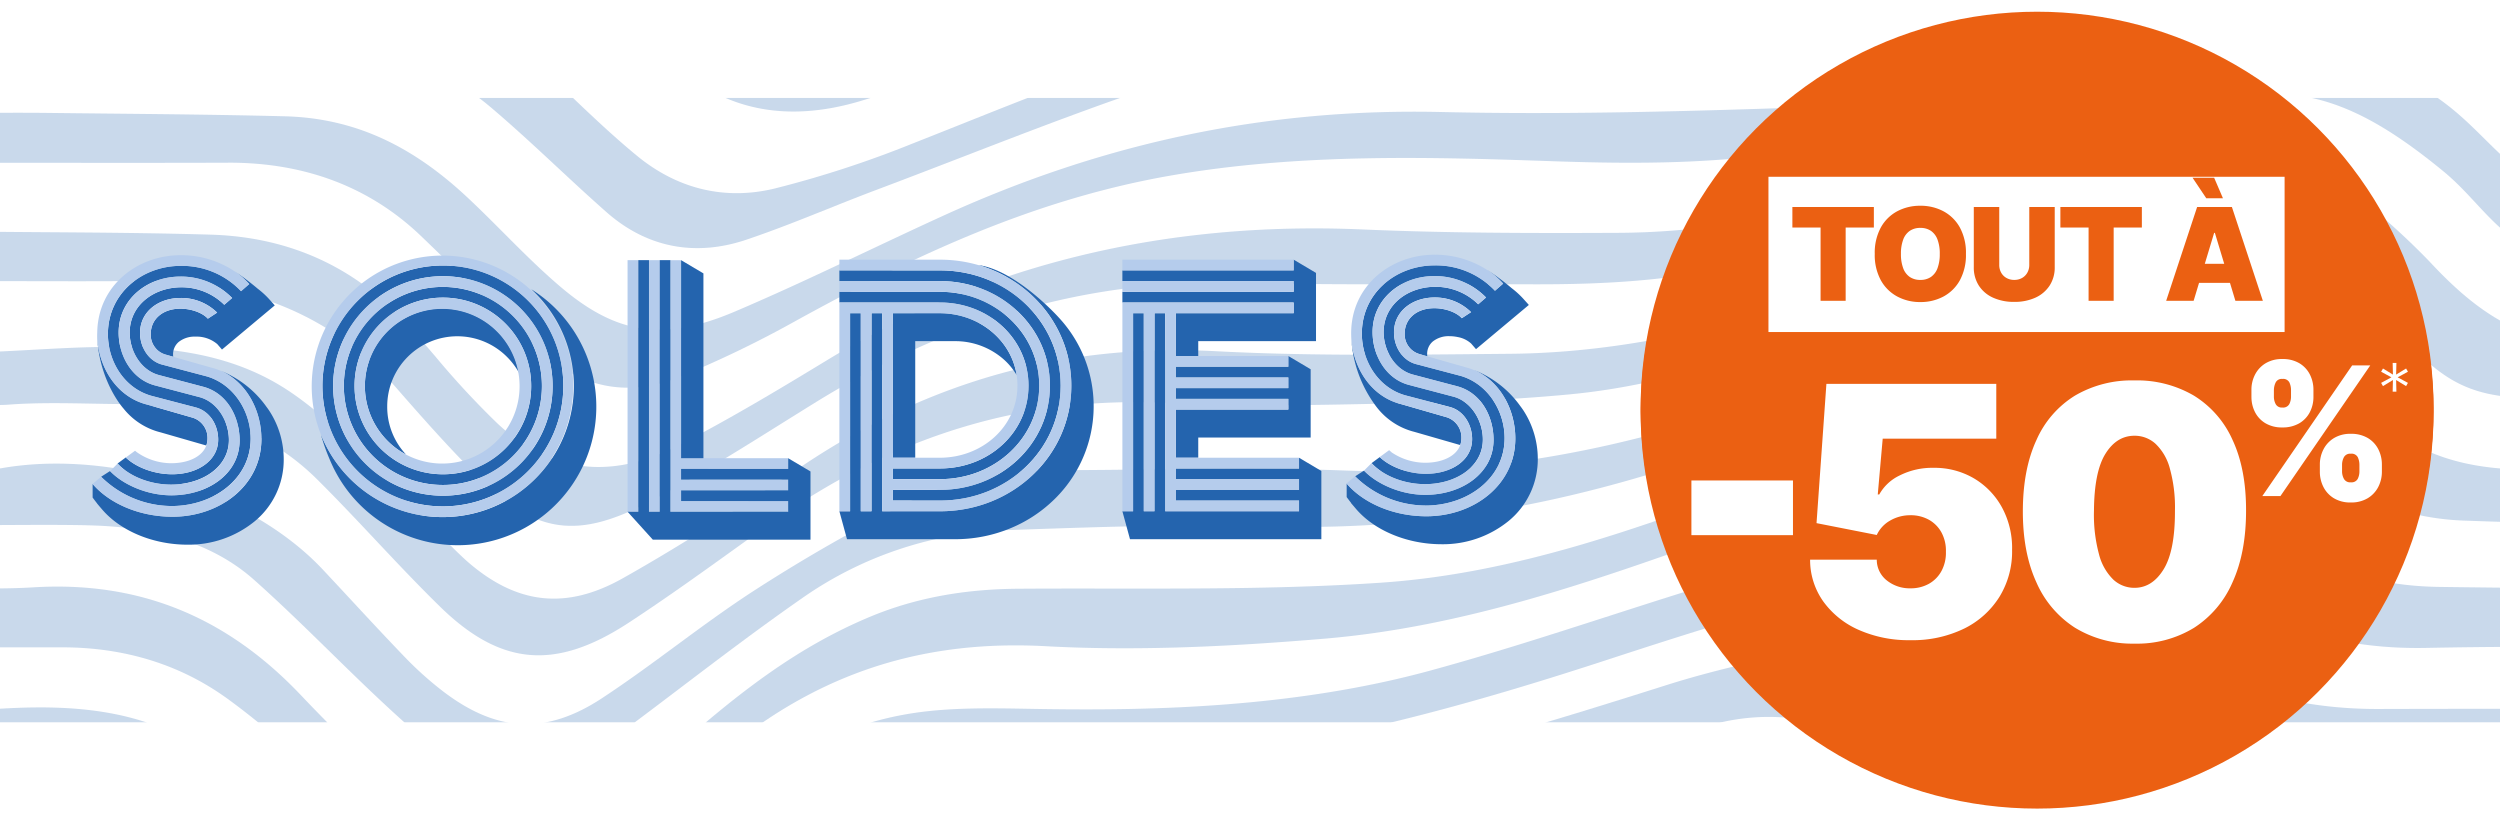 <svg xmlns="http://www.w3.org/2000/svg" xmlns:xlink="http://www.w3.org/1999/xlink" width="640" height="210" viewBox="0 0 640 210"><rect x="0" y="0" width="640" height="210" fill="#333333" stroke="none"/><defs><clipPath id="a"><rect width="640" height="210" fill="#fff" stroke="#707070" stroke-width="1"/></clipPath><clipPath id="b"><rect width="708.615" height="160" transform="translate(0 0)" fill="none"/></clipPath><clipPath id="c"><rect width="657.977" height="940.296" fill="none"/></clipPath><clipPath id="d"><rect width="714.853" height="793.551" fill="none"/></clipPath><clipPath id="e"><rect width="389.949" height="91.807" fill="none"/></clipPath><clipPath id="g"><rect width="640" height="210"/></clipPath></defs><g id="f" clip-path="url(#g)"><rect width="640" height="210" fill="#fff"/><g clip-path="url(#a)"><g transform="translate(0 -1502)"><g transform="translate(0 1527)" clip-path="url(#b)"><g transform="translate(0 -388.984)" opacity="0.495"><g transform="translate(-8 -187)" clip-path="url(#c)"><g transform="translate(0.799 143.763)" opacity="0.5"><g clip-path="url(#d)"><path d="M15.362,5589.8l11.444-.083c9.55-.074,19.216-.15,28.93-.15,17.433,0,35.02.241,52.381,1.164,36.6,1.94,79.889,3.283,123.481-1.5,30.092-3.3,65.1-6.59,99.735-3.745,24.618,2.022,48.684,3.845,72.475,3.944,79.13.324,159.582.273,237.391.227,25.884-.017,44.92-.033,70.8-.035,1.891,0,3.833-.127,5.711-.25.639-.041,1.277-.083,1.917-.121V5570.22h-8.061c-24.55,0-42.251.022-66.8.044-67.591.059-137.484.118-206.224-.257a389.225,389.225,0,0,1-60.43-5.064c-34.927-5.708-72.558-9.663-111.056-.05-50.826,12.688-105.533,15.506-167.247,8.617-20.582-2.3-41.852-2.539-62.42-2.774-9.059-.1-18.426-.21-27.616-.491a9.482,9.482,0,0,0-2.375.389c-.344.083-.707.171-1.1.257.013,1.052.054,2.092.095,3.12a40.075,40.075,0,0,1-.215,8.042c-.463,2.869-.2,4.731.828,5.859,1.233,1.356,3.77,1.962,8.352,1.891" transform="translate(-5.811 -4798.953)" fill="#2464ae"/><path d="M31.24,5326.86l7.021.362c20.407,1.052,41.508,2.139,62.217,3.705,8.784.664,17.677,1.653,26.277,2.608,9.581,1.064,19.488,2.166,29.263,2.82,35.013,2.341,71.431-2.505,118.1-15.716,37.454-10.606,73-11.453,108.682-2.593a300.6,300.6,0,0,0,68.287,8.41c66.5.678,134.13.557,199.536.443,23.849-.043,40.85-.085,64.7-.091,1.909,0,3.866-.1,5.755-.187.637-.03,1.274-.061,1.911-.089v-17.914c-.385-.041-.745-.083-1.085-.122a23.7,23.7,0,0,0-2.655-.213h-.012q-28.829.027-57.657-.091c-45.051-.124-84.8-.251-130.6.534-48.912.84-96.618-.01-142.311-19.363-20.519-8.692-43.354-9.142-67.866-1.334-17.413,5.545-35.049,11.685-52.418,18.247-49.843,18.835-100.382,23-150.213,12.382-28.961-6.172-63.507-12.254-100.12-10.523-1.9.089-3.807.211-5.752.335l-2.007.126V5326.8c2.26-.006,4.439-.033,6.562-.061,2.246-.029,4.439-.057,6.6-.057,2.633,0,5.215.042,7.79.176" transform="translate(-9.399 -4567.339)" fill="#2464ae"/><path d="M118.027,5098.355c50.419,11.029,99.5,7.045,145.872-11.841,6.006-2.446,12.078-5,17.949-7.47,9.385-3.948,19.089-8.031,28.784-11.779,15.109-5.845,31.625-11.237,50.066-11.237.287,0,.572,0,.862,0,14.412.132,29.1,3.5,46.213,10.61,31.928,13.255,62.2,19.525,92.573,19.155,51.473-.62,103.815-.83,154.433-1.033,22.343-.09,37.837-.18,60.177-.3,2.113-.013,4.252-.128,6.321-.242.7-.038,1.393-.076,2.082-.109v-17.449h-7.766c-19.862-.011-32.87-.033-52.728-.067-47.3-.079-96.214-.163-144.311.247-35.249.283-64.963-7.548-91.017-23.986-16.375-10.33-33.938-14.071-52.193-11.129l-.6.1c-16.4,2.645-33.368,5.381-48.347,11.2-21.192,8.235-41.8,18.4-61.74,28.231q-4.491,2.216-8.983,4.423c-33.779,16.579-68.352,22.127-102.754,16.487-21.435-3.513-42.73-9.21-63.323-14.719q-6.749-1.806-13.5-3.588c-22.947-6.026-44.315-8.251-65.312-6.789v18.383a179.378,179.378,0,0,1,18.117-.9c27.267,0,53.213,5.794,78.463,11.432q5.329,1.19,10.659,2.364" transform="translate(-9.811 -4356.534)" fill="#2464ae"/><path d="M541.208,4851.214c-31.061-.013-57.336-8.778-78.092-26.051-17.155-14.276-38.009-18.766-61.993-13.337-14.329,3.243-28.769,6.967-42.735,10.568-14.344,3.7-29.175,7.524-43.909,10.834-32.229,7.238-53.923,17.813-70.341,34.288-9.2,9.231-22.142,15.736-38.464,19.334-27.961,6.167-56.456,3.772-87.122-7.318-10.631-3.845-21.287-8.045-31.59-12.106-8-3.152-16.265-6.41-24.462-9.48-15.147-5.671-32.358-7.79-52.605-6.475v16.065c4.038.292,8.069.455,11.977.612,9.224.37,17.936.719,26.277,2.677,22,5.165,43.936,11.694,65.154,18.01l7.67,2.28c53.413,15.849,99.416,10.453,140.638-16.5,6.158-4.028,12.452-7.734,18.9-11.492,28.1-16.38,60.41-23.623,93.817-30.181,27.66-5.426,51.4-.817,72.576,14.1,1.078.76,2.292,1.443,3.465,2.1,1.011.57,2.058,1.159,3.041,1.808,16.5,10.88,36.349,16.71,59.008,17.329,15.38.422,31.045.349,46.192.274q8.834-.041,17.664-.057c34.016,0,61.182-.023,95.2-.042l51.252-.025V4851.1h-2.854l-58.675.051c-42.276.044-77.706.09-119.982.069" transform="translate(-9.07 -4171.334)" fill="#2464ae"/><path d="M712.877,4651.737c-25.788-.071-45.174-.075-70.514-.069q-32.507,0-65-.041c-21.135-.042-45.519-1.958-66.113-15.854-6.5-4.39-12.7-9.228-18.682-13.907-16.61-12.984-34.925-17.187-54.445-12.49-9.734,2.342-19.562,4.952-29.067,7.476-11.724,3.113-23.849,6.333-35.914,9.081q-9.611,2.191-19.218,4.448c-25.8,6.019-52.485,12.242-79.193,16.1-25.466,3.679-44.755,10.414-56.127,31.331-7.4,13.608-21.295,21.884-40.186,23.933-14.854,1.615-28.66-.11-41.033-5.119-18.653-7.552-36.65-16.273-53.32-24.574q-2.588-1.289-5.171-2.6c-16.129-8.13-32.806-16.537-52.3-17.351-2.859-.12-5.312-.266-7.415-.39-5.969-.356-9.256-.551-10.472.579-1.148,1.068-1.028,3.822-.808,8.822.078,1.793.169,3.878.22,6.3.209.069.4.14.585.206a3.765,3.765,0,0,0,1.205.318c1.952-.1,3.893-.148,5.811-.148,28.036,0,52.312,10.305,73.057,20.112,20.145,9.524,43.844,19.931,70.2,22.881,33.624,3.764,58.431-4.14,75.858-24.161l.772-.889c3.105-3.579,6.316-7.28,10.388-10,1.241-.83,2.488-1.691,3.74-2.556,6.093-4.208,12.392-8.56,19.524-10.391,25.716-6.6,52.009-12.885,77.436-18.963,18.661-4.461,37.958-9.073,56.877-13.776,28.9-7.179,53.545-2.392,75.34,14.642,19.291,15.076,38.5,22.53,58.711,22.788,46.259.586,86.456.6,131.952.617q23.331.009,46.661.038h.015a15.127,15.127,0,0,0,4.214-.66c.565-4.793,1.113-9.638.37-14.223-.476-.487-4.946-1.5-7.96-1.506" transform="translate(-7.298 -4002.111)" fill="#2464ae"/><path d="M720.5,4452.224c-.134-.152-.311-.356-.547-.64h-8.987c-10.621-.009-21.385-.086-31.809-.176-23.668-.2-41.287-.412-65.283.506-40.265,1.537-69.917-8.94-93.325-32.968-11.423-11.727-27.293-16.133-44.661-12.41-12.078,2.587-23.852,5.207-35.122,8.781-61.3,19.442-121.75,36.867-186.826,36.688H253.7c-24.323,0-42.712,10.688-53.192,30.923A87.884,87.884,0,0,1,194,4493.193c-9.058,12.746-21.416,18.489-35.748,16.611-14.557-1.91-25.645-5-33.9-9.452-14.2-7.655-27.743-16.6-40.844-25.252-4.591-3.031-9.18-6.061-13.8-9.043-18.609-12.005-39-16.556-62.358-13.9.007.959.026,1.9.044,2.832a73.471,73.471,0,0,1-.109,7.552c-.155,1.874.122,3.106.872,3.878.862.89,2.481,1.308,5.1,1.317a172.939,172.939,0,0,1,22.4,1.392c18.1,2.414,32.949,11.119,47.306,19.538l.687.4c3.346,1.961,6.66,3.968,9.973,5.977,14.831,8.984,30.167,18.274,48.192,23.009,15.61,4.1,33.845,6.951,50.742-2.994,10.11-5.949,15.442-15.216,20.6-24.178,6.176-10.735,15.836-23.143,35.877-23.827,49.359-1.686,96.2-13.361,131.492-23.344,20.508-5.8,47.56-13.205,74.948-19.015,16.09-3.415,32.211.442,46.635,11.146q3.018,2.238,6.06,4.453c3.778,2.764,7.684,5.621,11.442,8.518,16.014,12.332,34.909,18.585,56.165,18.585.575-.04,1.271,0,1.9,0,28.543,0,50.237.056,78.78.111q24.231.048,48.463.085c9.048.014,14.039.02,15.789-1.887,1.647-1.791,1.062-5.873-.015-13.271-.044-.053-.1-.119-.184-.21" transform="translate(-6.874 -3832.733)" fill="#2464ae"/><path d="M26.665,4269.042c.608-.014,1.215-.021,1.82-.021,16.053,0,31.229,5.012,46.335,15.292,5.2,3.536,10.26,7.353,15.155,11.043,3.007,2.268,6.016,4.536,9.071,6.754q2.092,1.518,4.174,3.05c12.27,9,24.959,18.3,40.9,23.032,16.346,4.854,27.839,2.3,38.433-8.543a130.9,130.9,0,0,0,13.748-17.333c15.929-23.145,38.226-34.049,68.231-33.387a432.322,432.322,0,0,0,48.593-1.6c42.443-3.853,82.443-15.587,115.974-26.559,16.465-5.388,35.961-11.605,55.716-16.86,14.485-3.854,29.051-1.752,41.008,5.921a232.418,232.418,0,0,1,25.565,19.579c13.5,11.592,28.442,17.8,44.428,18.457,23.626.968,40.845,1.248,64.121,1.519q9.633.114,19.26.239c10.188.14,20.158.106,30.716.068q6.666-.023,13.42-.033v-16.032h-8.654q-14.495,0-28.99-.013c-21.963-.015-37.817-.031-60.146.034-26.961.041-49.315-8.777-66.361-26.314-2.141-2.2-4.421-4.374-6.629-6.475-1.129-1.075-2.258-2.15-3.374-3.234-11.242-10.916-24.807-14.941-39.244-11.642-15.761,3.6-31.452,8.377-46.627,13l-6.236,1.9c-9.462,2.866-19.022,5.944-28.266,8.919-14.994,4.827-30.5,9.819-46.014,14.047-34.865,9.5-71.259,10.233-99.08,9.814l-3.69-.062c-9.833-.175-20.014-.355-29.626,1.126-26.894,4.146-44.424,20.074-58.027,35.108-1.565,1.732-3.1,3.485-4.644,5.238a184.689,184.689,0,0,1-12.692,13.5c-9.678,9.011-21.6,11.328-33.565,6.523a132.671,132.671,0,0,1-28.948-15.537c-7.621-5.59-14.886-11.732-21.911-17.67-6.552-5.537-13.326-11.263-20.36-16.517-17.867-13.348-40.156-12.928-59.773-11.343v15.042c1.623,0,3.212.012,4.781.021,3.942.024,7.663.047,11.41-.043" transform="translate(-9.55 -3664.928)" fill="#2464ae"/><path d="M8.089,4072.818a2.832,2.832,0,0,0,.459.91c.127.2.266.424.409.674h6.1c5.105,0,10.27,0,15.437,0h.081c16.05,0,30.279,4.414,42.3,13.12,5.316,3.851,10.416,8.106,15.184,12.135,4,3.376,7.969,6.887,11.812,10.282,7.6,6.715,15.463,13.659,23.817,19.855,16.859,12.507,32.182,11.809,48.225-2.184,4.6-4.016,8.971-8.375,13.2-12.591,1.751-1.747,3.5-3.494,5.273-5.223,26.951-26.3,56.236-37.645,92.134-35.677,25.677,1.4,51.358-.279,70.862-1.9,36.176-3,69.531-14.884,101.788-26.375,17.661-6.292,38.662-13.511,60.513-19.359,15.233-4.075,29.99-.478,41.554,10.132l1.079.989c4.812,4.417,9.789,8.983,14.592,13.549,17.068,16.237,37.691,23.9,63.018,23.391,19.308-.378,32.1-.286,51.09-.2,8.948.042,17.859.087,26.845.079,1.72,0,3.468-.094,5.319-.193.668-.036,1.354-.072,2.062-.1V4059.4l-2.6,0c-2.282,0-4.4.005-6.521-.006q-11.67-.056-23.339-.083c-18.56-.054-30.9-.11-49.776-.379-17.884-.256-33.021-5.718-44.993-16.237-5.534-4.864-10.862-10.044-16.014-15.053q-2.94-2.859-5.894-5.7c-11.029-10.57-24.133-14.424-37.885-11.163a499.016,499.016,0,0,0-54.71,16.387q-6.891,2.5-13.767,5.06c-30.955,11.453-62.963,23.3-97.644,25.637-22.922,1.548-46.376,1.521-69.031,1.5-7.9-.007-15.8-.018-23.69.038-14.306.1-26.821,2.489-38.258,7.306-17.9,7.54-32.283,18.5-48.371,32.625l-1.968,1.729c-7.214,6.348-14.675,12.912-22.846,18.521-9.432,6.474-20.624,6.988-31.511,1.453-4.716-2.4-10.734-5.687-15.434-9.854-8.419-7.466-16.7-15.51-25.327-24.594-19.156-20.175-41.543-29.193-68.466-27.54-3.323.2-5.948.238-8.057.267-3.576.048-5.547.075-6.34.853-.886.869-.842,3.251-.762,7.575.026,1.45.057,3.128.06,5.074" transform="translate(-7.491 -3501.464)" fill="#2464ae"/><path d="M39.773,3883.387c18.607.387,32.584,4.969,42.727,14,6.7,5.964,13.166,12.289,19.423,18.406,6.114,5.976,12.434,12.154,18.947,17.979a69.251,69.251,0,0,0,19.819,12.877c12.431,5.03,23.062-.879,31.825-7.321,6.335-4.657,12.7-9.48,18.848-14.145,10.279-7.8,20.91-15.856,31.755-23.393a96.4,96.4,0,0,1,52.6-17.186l2.3-.08c21.28-.735,43.286-1.5,64.882-.844,40.886,1.219,81.754-6.326,124.935-23.112,22.378-8.7,46.146-16.811,72.661-24.8,11.62-3.5,28.414-5.131,42.461,6.958,5.858,5.041,11.97,10.861,18.687,17.794,13.292,13.718,28.9,21,46.378,21.654,19.567.728,32.656.785,51.936.841,7.82.023,15.641.045,23.457.11a2.7,2.7,0,0,1,.336-.281c.072-.054.143-.111.218-.167V3869.2h-8.235q-7.844,0-15.7.006c-11.638.008-23.67.019-35.5-.066-21.86-.16-32.9-6.778-46.33-19.669q-4.181-4.014-8.338-8.044-4.811-4.656-9.644-9.3c-12.83-12.291-27.337-16-44.361-11.324-1.487.408-3,.764-4.511,1.12a71.093,71.093,0,0,0-7.614,2.091l-7.13,2.552c-20.824,7.45-42.355,15.154-63.378,23.024-39.2,14.671-75.811,21.134-111.963,19.76-16.858-.643-34.051-.446-50.678-.256-6.826.078-13.651.155-20.474.178-16.281.055-28.65,2.472-38.931,7.6a427.322,427.322,0,0,0-40.3,22.966c-7.054,4.542-13.879,9.567-20.482,14.427-6.086,4.48-12.379,9.113-18.855,13.371-14.235,9.365-26.746,8.859-40.563-1.63a87.427,87.427,0,0,1-9.994-8.943c-4.6-4.771-9.172-9.695-13.588-14.457q-3.666-3.952-7.349-7.892c-20.282-21.609-59.961-32.513-88.772-24.474v13.1c2.908,0,5.765-.017,8.588-.032,3.051-.015,6.027-.031,8.97-.031,3.673,0,7.293.024,10.942.1" transform="translate(-10.212 -3341.688)" fill="#2464ae"/><path d="M719.552,3678.6c-.126-.182-.295-.43-.525-.781-3.255,0-6.526.023-9.808.045-7.546.049-15.35.1-23.058-.094-25.195-.638-37.318-8.16-51.151-23a181.354,181.354,0,0,0-18.565-16.741c-13.295-10.768-28.091-14.006-43.983-9.628a219,219,0,0,0-22.238,7.238c-7.464,2.936-14.981,6.064-22.251,9.089-8.97,3.733-18.245,7.593-27.511,11.13-28.727,10.966-63.17,22.22-100.821,22.551l-8.458.079c-21.9.213-44.537.434-66.718-.735-38.666-2.041-73.187,7.483-105.616,29.1-13.761,9.172-29.826,19.737-46.356,29.033-14.451,8.127-27.083,6.762-39.76-4.285a99.454,99.454,0,0,1-7.3-7.3c-1.623-1.741-3.3-3.543-5.048-5.228-3.261-3.143-6.451-6.468-9.536-9.682-7.22-7.523-14.688-15.3-23.538-21.266-19.718-13.281-43.25-11.985-66.016-10.733-4.763.262-9.68.533-14.515.669-.039.56-.07,1.081-.1,1.578a31.466,31.466,0,0,1-.37,3.809c-.559,3.066-.259,5.153.919,6.379,1.326,1.383,3.941,1.911,8.017,1.6,3.877-.291,7.8-.381,11.716-.381,3.191,0,6.37.06,9.5.118,2.014.038,4.027.076,6.039.1,21.684.241,39.081,6.714,51.708,19.238,5.136,5.1,10.152,10.422,15,15.573,5.311,5.639,10.8,11.471,16.458,17.007,15.59,15.254,29.6,16.459,48.365,4.166,9.781-6.406,19.384-13.312,28.671-19.992q3.534-2.54,7.068-5.073c31.98-22.867,65.54-33.067,102.508-31.174,18.247.933,36.984.538,53.521.19,14.951-.314,32.33-.787,49.367-2.429,25.977-2.5,50.17-11.372,73.566-19.946l5.668-2.075c5.834-2.126,11.644-4.3,17.457-6.476,14.681-5.493,29.862-11.174,45.154-15.954,24.035-7.513,39.87-3.521,56.461,14.249l10.464,11.176c10.936,11.7,16.926,18.321,31.307,19.692a499.467,499.467,0,0,0,52.5,1.867c6.309-.058,10.243-.2,11.674-1.738,1.4-1.508.992-4.989.308-10.755-.008.05-.078-.055-.182-.208" transform="translate(-5.875 -3180.617)" fill="#2464ae"/><path d="M51.556,3525.445c.365,0,.731,0,1.095,0,27.055,0,48.723,9.105,64.421,27.074,6.888,7.885,13.687,15.577,21.131,22.994,14.749,14.7,25.5,16.223,44.252,6.281,11.475-6.085,22.6-13.043,33.357-19.774q4.188-2.62,8.383-5.227c34.886-21.6,70.021-31.684,107.433-30.86,17.972.4,36.261.375,53.951.357q11-.013,21.994,0c19.783.071,42.849-.875,64.164-8.159,31.4-10.726,63.061-22.542,90.274-32.776,34.836-13.1,51.866-10.537,79.244,11.908,8.961,7.349,12.933,15.682,25.224,21.764,17.033,8.429,36.211,8.045,56.023,6.73V3512.73l-3.186-.008c-2.779-.009-5.444-.018-8.1.018-16.361.226-30.574-3.094-42.235-9.847-12.565-7.277-17.6-15.827-27.572-23.23-18.161-13.486-37.582-16.934-57.724-10.246-12.436,4.128-24.722,9.143-36.6,13.993-5.342,2.181-10.867,4.436-16.336,6.583-30.32,11.9-63.486,22.938-100.563,23.123-24.447.122-44.947.021-65.576-.868-50.805-2.189-96.992,9.12-137.264,33.62-11.858,7.214-24.543,14.831-37.8,21.684-17.2,8.894-32.772,7.01-46.286-5.594a214.322,214.322,0,0,1-16-17.265c-2.279-2.651-4.636-5.392-7.016-8.033-13.254-14.707-30.206-22.471-50.383-23.077-14.442-.432-29.144-.536-43.362-.636q-7.079-.05-14.16-.111h-.028a7.976,7.976,0,0,0-2.233.478c-.22.068-.442.136-.665.2v11.953c4.4,0,8.722.011,13,.021,10.041.022,19.523.044,29.15-.043" transform="translate(-8.667 -3046.289)" fill="#2464ae"/><path d="M74.809,3376.531h.314c19.539,0,36.035,6.3,49.033,18.736,3.623,3.464,7.2,6.969,10.768,10.472,6.614,6.485,13.453,13.191,20.5,19.516,10.16,9.119,22.191,11.266,34.787,6.2a278.792,278.792,0,0,0,30.4-14.69c28-15.361,58.879-30.455,94.938-36.836,33.795-5.982,68.4-4.8,98.934-3.754,20.635.7,42.786.8,65.017-3.233,26.12-4.74,50.379-14.5,73.839-23.948q4.9-1.972,9.8-3.931c15.528-6.181,29.144-9.959,41.627-11.549,20.977-2.671,37.219,7.812,52.933,17.948l.28.18c13.586,8.762,21.781,17.413,39.69,21.345,5.817,1.278,11.672,2.051,17.869,2.869,2.466.326,4.946.653,7.435,1.016v-12.5c-2.861-.557-5.767-1.009-8.583-1.447-6.841-1.062-13.3-2.064-19.143-4.466-18.959-7.79-29.87-16.653-44.745-24.3-20.358-10.463-40.982-12.488-61.295-6.016-14.771,4.706-29.354,10.513-43.457,16.13l-1.1.437c-22,8.763-46.04,16.993-72.706,17.87-27.687.91-57.308,1.658-86.343.986-44.491-1.044-86.281,7.651-127.721,26.55-6.51,2.968-13.081,6.07-19.436,9.068-11.055,5.217-22.486,10.611-33.987,15.5-17.959,7.623-29.976,5.942-44.348-6.208-5.211-4.405-10.048-9.253-14.727-13.942-3.133-3.14-6.373-6.386-9.69-9.465-14.538-13.492-29.281-19.979-46.4-20.413-15.214-.386-30.695-.547-45.666-.7q-7.529-.078-15.054-.165c-4.314-.052-8.624-.04-13.06-.026q-2.69.01-5.448.013v12.776q9.914,0,19.6.011c15.259.013,30.2.024,45.131-.028" transform="translate(-9.219 -2927.664)" fill="#2464ae"/><path d="M7.725,3238.969h2.65l27.705.026q26,.027,52.011.084c19.672.056,36.377,5.795,49.65,17.055,5.76,4.887,11.347,10.076,16.747,15.094,4.153,3.858,8.445,7.847,12.783,11.666,10.229,9,22.549,11.447,35.648,7.061,7.067-2.368,14.083-5.171,20.868-7.882,4.105-1.64,8.35-3.336,12.571-4.921,7.332-2.756,14.639-5.574,21.945-8.393,17.846-6.885,36.3-14.006,54.9-20.044,31.772-10.316,65.682-10.058,98.48-9.8l7.635.054c21.231.123,46.356-.026,71.744-2.084,23.512-1.908,45.1-10.685,65.967-19.173q2.884-1.172,5.765-2.338c35.813-14.461,61.324-13.606,92.076,2.615,11.605,6.122,24.762,10.544,37.483,14.82l4.38,1.475c4.662,1.578,9.743,2.3,15.121,3.058,2.186.309,4.439.627,6.717,1.013v-12.077c-22.641-2.325-43.206-10.089-63.1-17.6-3.428-1.293,0-2.588-3.442-3.855-19.513-7.195-36.948-9.085-53.325-5.784a365.229,365.229,0,0,0-37.931,10.1c-4.565,1.44-9.183,2.993-13.65,4.494-18.268,6.141-37.16,12.492-57.6,12.982-12.2.291-24.6.248-36.6.208-13.686-.049-27.836-.1-41.725.352-18.63.6-41.815,1.35-63.331,4.85-31.776,5.17-61.456,17.013-90.158,28.466q-6.168,2.46-12.34,4.9a270.8,270.8,0,0,1-35.028,11.411c-12.676,3.094-24.885.2-35.3-8.366-6.314-5.191-12.259-10.869-18.006-16.36l-.59-.563c-16.838-16.082-35.474-24.025-56.978-24.281-30.01-.358-60.659-.046-89.476.3-1.372.016-3.937,2.359-4.574,4.178-.51,1.453-.261,3.149.029,5.114.1.694.207,1.406.282,2.141" transform="translate(-6.77 -2821.333)" fill="#2464ae"/><path d="M46.49,3107.5c8.922-.015,17.972-.031,27.067-.031,13.223,0,26.544.032,39.738.141,23.714.2,42.251,6.633,56.67,19.677,2.261,2.044,4.656,4.06,6.971,6.01,3.664,3.085,7.453,6.274,10.836,9.682,13.179,13.275,29.857,17,49.572,11.057,8.8-2.653,17.577-5.808,26.063-8.859,6.461-2.323,13.143-4.726,19.806-6.9q8.677-2.826,17.338-5.7c20.194-6.67,41.077-13.566,62.028-19.287,25.85-7.06,52.944-6.592,79.156-6.137,6.93.119,14.088.233,21.122.226,4.446-.013,9.02.064,13.432.139,12.961.217,26.371.442,39.04-1.531,17.12-2.665,34.14-7.329,50.6-11.838,4.568-1.252,9.134-2.5,13.7-3.713,28.039-7.428,51.4-8.169,73.516-2.335,5.852,1.544,4.835,3.146,10.666,4.747,8.71,2.391,17.716,4.864,26.638,7.092,7.482,1.867,14.961,3.41,22.88,5.045,3.234.667,6.5,1.342,9.813,2.049.533-5.43.767-8.481-.37-10-1.173-1.565-4.125-2.02-10.009-2.924l-.321-.05c-7.663-1.179-15.359-2.717-21.876-4.066-5.917-1.224-11.816-2.515-17.713-3.806-10.418-2.28-14.339-4.638-25.022-6.563-27.479-4.951-53.813.323-75.951,6.138-20.233,5.316-47.2,11.31-76.377,10.352-19.588-.632-39.56-.33-58.871-.036q-5.334.08-10.664.156a266.282,266.282,0,0,0-30.162,1.826c-29.069,3.777-56.012,12.816-81.117,21.751-21.515,7.658-44.447,15.747-67.464,23.057-17.362,5.516-33.52,2.134-46.725-9.781l-2.311-2.08c-3.573-3.209-7.267-6.528-10.726-9.933-15.567-15.328-34.275-23.337-55.6-23.8-29.018-.638-58.543-.73-87.1-.82q-16.4-.052-32.8-.132h0a2.866,2.866,0,0,0-1.007.412c-.106.058-.215.116-.324.173v10.622h7.476c9.476.009,18.918-.014,28.38-.029" transform="translate(-9.684 -2721.005)" fill="#2464ae"/><path d="M52.4,2971.662q39.921.049,79.845.023h.256c32.213,0,55.681,9.047,71.742,27.655a27.9,27.9,0,0,0,3.068,2.887,34.416,34.416,0,0,1,2.839,2.609c13.63,14.566,31.734,18.589,53.812,11.957,28.767-8.645,56.385-18.177,79.605-26.361,40.212-14.172,74.863-20.138,109.026-18.757,9.111.366,18.413.246,27.406.13,7.531-.1,15.313-.2,22.962-.015,21.787.524,44.256-1.63,68.668-6.584,24.564-4.987,45.312-7.881,66.741-5.8,12.019,1.17,17.3,2.974,29.027,4.719,5.659.841,11.319,1.683,16.986,2.46,8.58,1.177,17.167,2.321,25.961,3.492l11.27,1.5v-10.278q-11.067-1.034-22.065-2.145c-17.3-1.715-28.344-3.488-45.94-4.637q-3.26-.215-6.537-.443c-16.023-1.1-32.588-2.243-48.274-.233-49.544,6.346-94.656,8.782-137.927,7.429-32.032-.983-65.022,4.586-100.752,17.072q-8.376,2.927-16.738,5.9c-18.708,6.619-38.055,13.463-57.444,19.352-35.7,10.843-49.877,8.2-68.99-12.844-18.589-20.468-42.438-29.82-75.112-29.548-28.276.267-57.027.206-84.83.147q-19.976-.041-39.953-.05c-1.865,0-3.719.115-5.682.235-.676.042-1.359.084-2.051.122v9.965h8.553q17.266.012,34.531.034" transform="translate(-8.588 -2616.403)" fill="#2464ae"/><path d="M81.713,2637.732c13.081-.021,26.347-.043,39.68-.043,18.969,0,38.079.043,57,.194a227.262,227.262,0,0,1,36.576,3.2c22.209,3.819,36.678,17.155,47.9,29.7,13.888,15.515,32.521,20.008,55.39,13.34,22.913-6.678,43.334-13.44,62.433-20.674,45.532-17.243,85.17-25.1,124.523-24.833,50.408.385,101.668.226,151.236.075,21.318-.065,35.785-.13,57.1-.155h9.689v-9.673h-8.743c-19.628,0-32.409.026-52.037.051-47.039.062-95.678.123-143.518-.163-34.109-.243-64.693,4.331-93.607,13.864-12.451,4.1-24.975,8.588-37.089,12.923-15.17,5.431-30.857,11.046-46.555,15.973a125.451,125.451,0,0,1-36.571,5.339h-.248c-17.41-.033-29.176-10.557-38.39-20.848-16.445-18.366-38.791-27.305-68.282-27.305q-.645,0-1.292.005c-42.274.371-85.255.295-126.827.218-17.991-.033-35.924-.062-53.977-.062-1.373,0-2.745.066-4.237.137-.5.024-1.02.049-1.556.072v8.713h34.63q18.381-.005,36.761-.043" transform="translate(-9.423 -2345.039)" fill="#2464ae"/><path d="M518.158,2806.393c-56.857-1.145-106.987,7.358-153.213,25.974-20.932,8.43-43.176,15.23-62.383,20.942-21.284,6.331-39.92,1.739-55.385-13.646-1.551-1.543-3.258-3.033-4.91-4.475-1.829-1.6-3.721-3.25-5.435-5-14.9-15.229-34.01-22.639-58.392-22.639h-.652c-36.54.2-73.692.12-109.624.047q-25.557-.052-51.116-.078h-.008a44.047,44.047,0,0,0-4.558.32c-.5.052-.994.1-1.5.151v9.2H21.647q20.611,0,41.222.051c31.833.056,64.752.115,97.116-.127.375,0,.749,0,1.121,0,30.25,0,53.687,9.232,71.629,28.208a121.177,121.177,0,0,0,9.712,8.918c10.245,8.686,20.754,12.4,32.141,11.368,8.671-.792,17.1-1.7,24.822-4.135,21.771-6.853,39.589-13.052,56.078-19.512,48.153-18.865,93.3-27,138.033-24.872,29.248,1.394,51.374,1.118,71.74-.89,41.728-4.115,78.77-4.034,131.282.258a182.3,182.3,0,0,0,18.775.233c2.716-.058,5.451-.117,8.211-.127v-8.968c-6.6-.243-13.153-.542-19.664-.84-15.079-.688-29.25-1.312-43.877-1.324-19.309.021-32.1.33-51.092.627-29.745.466-60.5.948-90.738.343" transform="translate(-9.976 -2493.034)" fill="#2464ae"/><path d="M141.084,2447.267c24.162,0,48.425.019,72.488.074a180.27,180.27,0,0,1,28.681,2.25c20.86,3.428,34.564,16.073,46.811,28.73,16.141,16.683,36.033,21.6,59.13,14.613,16.916-5.118,33.811-11.07,50.15-16.825,9.776-3.444,19.886-7.005,29.9-10.353,29-9.694,60.526-18.594,94.63-18.5,47,.2,94.794.155,141.014.114,19.366-.017,31.882-.034,51.247-.035h8.653v-8.95l-2.779,0c-2.2,0-4.126.005-6.052-.006q-21.274-.142-42.549-.327c-33.485-.274-61.253-.567-95.315-.54-22.412.01-44.338.177-66.176,2.061-31.237,2.7-60.521,13.013-88.842,22.991l-7.381,2.6c-26.135,9.153-47.524,15.932-67.316,21.332a41.806,41.806,0,0,1-39.654-9.145c-6.936-6.078-13.55-12.243-18.537-16.936-12.954-12.185-26.179-18.584-41.622-20.138-9.875-.994-18.447-1.489-26.207-1.515-58.52-.191-118.025-.26-175.568-.326l-29.127-.034h-.026c-1.339,0-2.711.115-4.162.235-.49.041-.99.083-1.507.122v8.312c.481.03.942.062,1.386.092,1.355.094,2.527.174,3.7.174q27.222-.008,54.445-.032c23.232-.018,46.858-.036,70.582-.036" transform="translate(-9.96 -2184.945)" fill="#2464ae"/><path d="M10.7,2235.295c2.009.012,3.748.021,5.488-.021,9.988-.242,19.977-.555,29.965-.869,20.739-.65,42.16-1.321,63.282-1.321.891,0,1.777,0,2.667,0,23.486.064,47.355.621,70.44,1.159,18.037.421,36.69.856,55.034,1.053,35.437.381,61.241,11.212,78.888,33.109,12.482,15.491,30.126,20.31,51.019,13.938,22.588-6.891,45.244-14.655,67.153-22.163q10.634-3.645,21.28-7.265l.707-.24c24.537-8.314,49.909-16.911,77.152-17.2,35.378-.38,71.349-.334,106.143-.292,14.471.018,22.09.035,36.561.025q15.448-.013,30.955,0l13.686,0v-7.923c-.583-.04-1.152-.084-1.712-.127-1.645-.127-3.2-.246-4.737-.247q-19.783-.007-39.566-.031c-42.351-.045-79.291-.088-122.358.168a247.815,247.815,0,0,0-36.372,3.206c-20.919,3.23-40.591,10.509-59.613,17.55-5.912,2.188-12.024,4.449-18.089,6.56-26.444,9.2-48.046,16.083-67.98,21.667-12.485,3.495-25.18.905-35.766-7.292a178.116,178.116,0,0,1-13.717-12.216q-1.4-1.334-2.8-2.664c-18.544-17.534-39-26.2-62.549-26.481-17.949-.217-35.425-.786-51.939-1.691-8.007-.438-16.118-1.078-23.96-1.7-19.448-1.534-39.56-3.12-59.631-1.748-24.864,1.7-50.219,2.579-74.738,3.427-11.073.383-22.523.779-33.777,1.246a18.779,18.779,0,0,0-2.966.46c-.368.076-.749.155-1.15.232l.461,7.678c.9,0,1.741.007,2.541.012" transform="translate(-7.247 -2004.235)" fill="#2464ae"/><path d="M488.5,2002.571l-5.216,2.158c-22.6,9.354-45.97,19.027-69.852,26.518-37.916,11.891-48.451,1.889-63.812-16.813-7.852-9.562-17.459-20.083-32.153-23.915-15.01-3.913-27.909-5.932-39.435-6.169-19.446-.4-40.032-1.325-59.161-7.684-30.423-10.114-61.836-11.578-96.041-4.474-39.809,8.269-73.485,13.439-108.453,11.8a11.611,11.611,0,0,0-2.43.234c-.227.036-.456.073-.691.107v6.91a445.24,445.24,0,0,0,91.732-6q3.042-.51,6.088-1.033c23.414-3.991,47.627-8.118,71.827-3.477,29.924,5.737,64.831,11.807,100.9,11.427q.467,0,.933-.005c21.306,0,39.707,8.12,54.705,24.144,1.52,1.625,3,3.276,4.483,4.927,1.724,1.92,3.5,3.9,5.317,5.808,15.5,16.266,28.036,19.564,49.685,13.061,23.061-6.926,50.119-15.476,75.942-26.376,39.006-16.466,77.652-23.814,118.229-22.482,30.776,1.016,55.289.762,85.613.518,12.945-.1,26.33-.213,39.493-.22,1.9,0,3.784-.107,5.778-.218.674-.038,1.354-.076,2.041-.11v-7.234h-7.774q-21.174,0-42.346.1c-32.9.115-60.072.23-93.526-.3-30-.466-60.1,5.673-91.88,18.809" transform="translate(-10.197 -1791.59)" fill="#2464ae"/><path d="M681.138,1724.7c-35.489-.072-65.338-.148-101.42.3-13.451.166-25.749,2.058-35.565,5.47-15.051,5.231-29.849,11.64-44.16,17.837-5.734,2.483-11.662,5.05-17.529,7.508-5.483,2.3-11.014,4.735-16.362,7.093-11.648,5.134-23.691,10.443-36.035,14.648-22.145,7.545-39.588,2.592-53.326-15.137-3.473-4.482-6.782-9.153-9.98-13.671l-1.4-1.968c-8.23-11.6-19.778-18.43-34.321-20.291-9.561-1.222-20.4-2.614-30.83-2.393-26.273.552-48.836-5.685-68.953-19.052-14.691-9.763-32.324-12.883-52.412-9.274-19.164,3.442-38.348,7.953-56.357,12.277-5.3,1.273-10.589,2.609-15.875,3.944-23.693,5.984-48.191,12.172-73.812,12.408-5.034.047-10.064.036-15.227.022-2.149-.005-4.319-.01-6.524-.011v7.35c3.7-.137,7.4-.166,10.985-.2,8.505-.067,16.538-.131,24.341-1.521,33.658-6,67.63-12.75,100.972-20.062,24.828-5.445,57.212-9.241,87.475,9.911,13.541,8.572,29.94,10.4,44.2,11.052,6.417.3,12.153.378,17.525.245q1.63-.04,3.231-.04c30.709,0,53.368,10.938,69.2,33.377,16.219,22.984,30.66,26.88,61.8,16.675,1.785-.585,3.12-1.076,4.328-1.594q13.814-5.921,27.614-11.858,23.989-10.31,48-20.578c25.889-11.043,50.639-16.259,75.521-15.979,31.143.364,55.966.329,86.6.3q19.646-.023,39.289-.014h11.791v-6.343c-.63-.049-1.212-.1-1.76-.148-1.456-.127-2.608-.227-3.77-.227q-18.628-.006-37.256-.055" transform="translate(-10.031 -1562.593)" fill="#2464ae"/><path d="M14.162,1505.5c20-.2,43.505-1.2,66.146-7.132,13.464-3.526,27.112-7.237,40.311-10.824,15.963-4.34,32.47-8.826,48.785-13.025,14.018-3.608,26.6-5.433,38.063-5.433,20.775,0,37.843,6,53.031,18.259,8.8,7.1,20.774,11.662,35.591,13.554,11.811,1.508,23.359,2.912,34.806,3.537,23.607,1.287,39.762,9.976,49.39,26.564,3.143,5.412,6.955,11.216,11.656,17.744,9.1,12.644,22.14,17.213,38.729,13.574,7.767-1.7,15.932-3.734,23.007-7.067,15.9-7.49,31.848-15.442,47.272-23.132q10.576-5.273,21.17-10.515c23-11.338,45.455-16.638,68.663-16.271,30.19.508,54.055.362,83.759.224q19.058-.09,38.115-.131H720.9v-6.165c-.669-.056-1.324-.117-1.969-.178-1.833-.172-3.564-.334-5.283-.34-11.9-.037-23.812-.006-35.719.028-25.258.069-44.525.141-70.193-.49-34.391-.854-64.414,6.288-91.817,21.813l-1.246.707c-8.779,4.975-17.858,10.12-27.269,14.455q-3.99,1.839-7.979,3.7c-13.7,6.379-27.857,12.974-42.536,17.891-15.487,5.188-28.637,1.3-39.089-11.552a145.372,145.372,0,0,1-12.866-18.913c-10.905-18.787-27.73-28.215-52.951-29.67-30.561-1.761-53.576-9.1-72.429-23.1-14.745-10.948-33.748-14.889-53.5-11.09-27.733,5.326-54.766,11.945-86.822,20.243l-4.12,1.067c-28.575,7.415-58.121,15.08-89.051,15.08h-.583c-4.17-.013-8.344-.011-12.394-.006l-4.767,0c-.853,2.468-.919,4.138-.2,5.093.79,1.05,2.68,1.51,6.049,1.491" transform="translate(-7.185 -1367.308)" fill="#2464ae"/><path d="M600.853,1333.192c-25.348-.172-47.215,5.182-66.786,16.418-5.654,3.247-11.327,6.654-16.812,9.949-8.211,4.931-16.7,10.031-25.317,14.705l-4.306,2.343c-12.084,6.588-24.581,13.4-37.872,18.138-14.3,5.1-27.727,1.051-36.841-11.1a206.246,206.246,0,0,1-11.268-17.313c-1.334-2.209-2.668-4.417-4.035-6.608-14.727-23.616-31.058-29.741-43.641-32.44-17.929-3.845-35.127-9.862-49.587-15.241-29.924-11.131-57.835-14.38-85.327-9.928-30.978,5.017-56.448,9.839-80.156,15.175l-3.944.889c-39.552,8.915-80.456,18.129-122.844,15.5a11.617,11.617,0,0,0-2.911.356c-.375.076-.766.154-1.178.227l.433,4.878c31.41,1.492,63.3-1.7,97.448-9.756l15.078-3.567c23.815-5.642,48.44-11.477,72.825-16.666a193.583,193.583,0,0,1,40.327-4.481,148.589,148.589,0,0,1,63.3,13.733,210.665,210.665,0,0,0,52.008,16.112c21.831,3.744,36.085,13.546,46.216,31.78a192.98,192.98,0,0,0,17.863,26.306c4.633,5.808,12.058,8.766,21.484,8.567,14.064-.3,25.674-5.654,35.176-10.847,16.9-9.239,33.8-19.034,50.133-28.507l4.309-2.5a145.224,145.224,0,0,1,77.783-20.073c27.884.578,49.411.439,76.86.311q17.317-.082,34.635-.114c1.729,0,3.477-.084,5.327-.171.66-.031,1.336-.063,2.03-.092v-5.9q-18.869,0-37.514.04c-29.476.045-53.1.093-82.9-.129" transform="translate(-7.524 -1232.548)" fill="#2464ae"/><path d="M9.253,1191.57h.021c7.464-.236,15.072-.373,22.43-.505,20.42-.368,41.536-.748,61.915-3.279,23.1-2.871,46.366-7.214,68.86-11.415,13.062-2.44,26.57-4.962,39.912-7.172a345.585,345.585,0,0,1,56.489-4.7,328.577,328.577,0,0,1,85.175,11.175c30.255,8.1,50.953,22.3,63.282,43.409,2.789,4.779,5.941,9.34,8.929,13.6,14.249,20.323,27.409,23.589,52.156,12.95a51.638,51.638,0,0,0,6.142-2.967q5.85-3.507,11.755-6.953c9.716-5.707,19.76-11.609,29.189-17.888,28.522-19,58.695-27.637,92.161-26.4,25.535.938,44.724.73,69.9.527,11.527-.093,23.444-.179,35.166-.172h.288c2.458,0,4.983.008,5.786-1.095.5-.683.43-1.9-.2-3.616-.477-.038-.932-.079-1.369-.118-1.17-.1-2.18-.194-3.191-.2q-18.19-.159-36.38-.251c-26.08-.156-46.2-.319-72.713-.823-33.014-.638-61.177,7.373-86.151,24.466a404.281,404.281,0,0,1-49.118,29.226c-19.795,9.793-35.315,6.347-48.829-10.841-3.46-4.4-6.744-9-9.919-13.443-1.758-2.46-3.516-4.92-5.309-7.359-12.322-16.761-28.111-28.006-48.266-34.376a271.23,271.23,0,0,0-77.089-12.332c-46.472-.985-92.69,7.3-133.481,14.607-51.928,9.3-92.336,12.737-131,11.135-2.29-.094-4.633-.067-6.9-.043-.95.011-1.9.022-2.848.024l-.971,1.118c.41.409.818.858,1.217,1.3.974,1.075,2.183,2.411,2.957,2.411" transform="translate(-5.079 -1115.937)" fill="#2464ae"/><path d="M8.868,1043.423a5.077,5.077,0,0,0,1.3.294c66.591,1.69,125.108-1.606,178.893-10.072,31.034-4.886,66.338-9.477,103.228-9.477,12.92,0,26.034.563,39.228,1.875,24.97,2.482,56.649,8.073,80.184,29.463,4.389,3.988,8.614,8.219,12.7,12.309,4.057,4.061,8.253,8.261,12.593,12.208,13.795,12.546,27.275,14.471,45.076,6.439a179.63,179.63,0,0,0,18.837-10.387l3.079-1.859c2.634-1.581,5.252-3.193,7.87-4.8,16.644-10.248,33.855-20.844,55.484-23.427A359.547,359.547,0,0,1,608,1043.467c25.521-.132,44.618.012,69.712.152q18.493.1,36.987.174c.45,0,.919.016,1.391.03,2.044.058,4.162.126,4.941-.871.534-.683.513-1.938-.06-3.735h-8.548c-12.136,0-24.478.076-36.416.151-27.639.172-49.368.349-77.454-.412-32.755-.894-61.076,7.273-86.586,24.952a154.977,154.977,0,0,1-31.32,16.394c-13.565,5.352-27.084,3.628-38.061-4.862-5.749-4.447-11.625-9.505-17.463-15.034-19.138-18.121-41.357-29.211-67.925-33.9-48.578-8.576-96.948-4.55-141.983,1.079q-6.407.8-12.812,1.613c-46.084,5.823-93.724,11.844-141.485,10.106-9.737-.355-19.669-.275-29.276-.2-6.12.049-12.456.1-18.674.039-2.593-.025-4.177.335-4.728,1.1-.425.594-.357,1.618.2,3.049.143.042.285.086.425.129" transform="translate(-7.471 -999.214)" fill="#2464ae"/><path d="M17.287,897.674c1.259-.1,2.444-.073,3.647-.073q15.617,0,31.234.059c26.225.075,53.34.151,79.995-.268,21.658-.34,43.888-1.567,66.073-3.647q8.069-.757,16.132-1.542c31.745-3.061,64.395-6.209,97.066-6.209q9.98,0,19.949.418c42.091,1.826,75.808,10.516,103.077,26.567,23.415,13.781,47.19,14.725,72.682,2.881,1.684-.782,3.439-1.49,5.135-2.174,1.621-.653,3.3-1.329,4.887-2.062,21.794-10.027,46.07-14.724,74.226-14.42,31.527.364,56.742.34,87.747.324q18.669-.011,37.336,0h.463a36.6,36.6,0,0,0,6.526-.364,1.544,1.544,0,0,0-.22-3.043,36.9,36.9,0,0,0-5.751-.259l-1.282.005c-12.6-.012-25.467.068-37.885.142-28.479.173-51.086.348-80.029-.493-33.114-.961-62.658,3.986-90.342,15.127-25.874,10.41-50.61,9.648-75.627-2.333a213.348,213.348,0,0,0-58.941-17.952c-38.467-6.074-77.779-4.479-114.536-1.854-10.819.773-21.779,1.632-32.378,2.462-42.346,3.317-82.345,6.45-117.955,4.894l-90.009,0c-.446,0-.907-.034-1.367-.068a6.724,6.724,0,0,0-2.339.07,10.685,10.685,0,0,0-2.587,1.389l-.248.163c.114.094.226.19.34.285a11.738,11.738,0,0,0,2.721,1.884,5.419,5.419,0,0,0,2.258.092" transform="translate(-10.788 -884.169)" fill="#2464ae"/></g></g></g></g><g transform="translate(12.168 34.096)"><g clip-path="url(#e)"><path d="M496.474,2229.116l-11.419-3.289c-8.222-2.01-12.881-10.14-12.881-18.18,0-.106,0-.21,0-.315a12.037,12.037,0,0,0,0,1.69c.774,11.283,6.739,17.8,6.739,17.8h0a17.515,17.515,0,0,0,9.49,6.09l11.384,3.279.1.025c.071.016.141.037.21.059a5.147,5.147,0,0,0,.308-1.774,5.432,5.432,0,0,0-3.928-5.39" transform="translate(-459.452 -2181.323)" fill="#2464ae"/><path d="M456.775,2383.929c.2.239.392.47.578.678l.277.325c4.764,5.593,13.154,9.066,21.9,9.066a26.658,26.658,0,0,0,17.1-5.906,20.4,20.4,0,0,0,7.529-15.892,22.741,22.741,0,0,0-3.67-12.436q-.385-.581-.8-1.125l0-.005a26.325,26.325,0,0,0-11.848-9.228h0c6.8,2.843,10.609,10.258,10.609,17.524,0,11.968-10.689,19.915-22.748,19.915-8.587,0-16.261-3.471-20.464-8.4v3.485s.521.716,1.142,1.5l-.014.011Z" transform="translate(-443.694 -2313.656)" fill="#2464ae"/><path d="M1361.427,2045.912a33.569,33.569,0,1,1-53.853,37.169,50.063,50.063,0,0,0,2.276,6.44c.037.09.074.179.111.269q.353.836.747,1.648l0,.01c.106.227.211.437.315.635a35.465,35.465,0,1,0,50.4-46.171" transform="translate(-1237.599 -2030.971)" fill="#2464ae"/><path d="M1344.167,1957.434a30.833,30.833,0,1,0,30.879,30.878,30.762,30.762,0,0,0-30.879-30.878m0,58.925a28.092,28.092,0,1,1,28.138-28.047,27.994,27.994,0,0,1-28.138,28.047" transform="translate(-1243.007 -1948.559)" fill="#2464ae"/><path d="M1477.655,2142.512a17.95,17.95,0,0,1,30.68-12.738,18.232,18.232,0,0,1,3.044,4.027,19.869,19.869,0,1,0-28.893,20.969,17.822,17.822,0,0,1-4.832-12.258" transform="translate(-1390.695 -2097.489)" fill="#2464ae"/><path d="M1418.632,2037.38a25.351,25.351,0,1,0,25.4,25.4,25.382,25.382,0,0,0-25.4-25.4m0,47.962a22.611,22.611,0,1,1,22.656-22.565,22.5,22.5,0,0,1-22.656,22.565" transform="translate(-1317.472 -2023.024)" fill="#2464ae"/><path d="M688.442,3575.543h-.313V3545.7h10.085a18.734,18.734,0,0,1,12.791,4.867,16.65,16.65,0,0,1,3.084,3.821c-1.393-9.084-9.715-15.842-19.709-15.842H682.413v37Z" transform="translate(-465.997 -3517.458)" fill="#2464ae"/><path d="M538.725,3372.12c-.011-.013-10.841-12.118-20.644-13.453,13.792,3.976,23.85,16.178,23.85,30.878,0,18-15.074,32.157-33.619,32.157h-14.8V3371h-2.741v50.7H488.03V3371H485.29v50.7h-2.741l1.952,7.154h27.645a36.915,36.915,0,0,0,13.776-2.628,35.333,35.333,0,0,0,11.285-7.22,33.287,33.287,0,0,0,7.635-37.582,33.584,33.584,0,0,0-6.118-9.306" transform="translate(-279.836 -3349.914)" fill="#2464ae"/><path d="M613.787,2648.964c.148.132.311.266.486.4Z" transform="translate(-591.381 -2592.675)" fill="#2464ae"/><path d="M505.2,2020.25c10.78,0,20.281-6.943,20.281-17.266,0-6.852-4.2-13.795-11.146-15.9l-11.419-3.015c-3.654-.914-5.756-4.568-5.756-8.131,0-5.481,4.751-8.953,10.415-8.953a13.161,13.161,0,0,1,9.318,3.746l-2.375,1.553c-1.187-1.37-4.02-2.558-7.034-2.558-4.477,0-7.583,2.649-7.583,6.486a5.251,5.251,0,0,0,3.928,5.3l1.825.521a4.2,4.2,0,0,1-.037-.549,4.141,4.141,0,0,1,1.453-3.251,6.518,6.518,0,0,1,4.247-1.353,8.231,8.231,0,0,1,5.612,1.908l1.211,1.4,13.509-11.3c-.275-.322-.561-.642-.855-.957l-.441-.493a21.93,21.93,0,0,0-3.07-2.828,62.937,62.937,0,0,0-6.2-4.636,20.536,20.536,0,0,1,4.031,3.447l-2.1,1.827a20.8,20.8,0,0,0-15.439-6.486c-9.867,0-18.637,7.034-18.637,17.449,0,6.943,4.111,13.795,11.054,15.8l11.511,3.015c3.654,1,5.664,4.659,5.664,8.222,0,5.39-5.3,8.861-11.785,8.861-4.842,0-9.41-1.918-11.876-4.294l-2.1,1.553c2.923,3.2,8.222,5.39,13.7,5.39,7.948,0,14.8-4.476,14.8-11.42,0-4.659-2.832-9.684-7.491-10.963L501,1989.371c-5.938-1.553-9.318-7.583-9.318-13.521,0-8.587,7.4-14.343,15.8-14.343a18.338,18.338,0,0,1,13.247,5.481l-2.01,1.736a15.535,15.535,0,0,0-10.963-4.476c-7.034,0-13.247,4.568-13.247,11.6,0,4.568,2.741,9.593,7.491,10.872l11.42,3.015c6.03,1.644,9.227,7.674,9.227,13.7,0,8.588-8.131,14.069-17.449,14.069-6.486,0-12.607-2.923-15.713-6.212l-2.284,1.462a25.866,25.866,0,0,0,18,7.491" transform="translate(-473.48 -1949.801)" fill="#2464ae"/><path d="M2421.039,3759.869l0-.006a26.326,26.326,0,0,0-11.848-9.228l-.04-.009c6.8,2.843,10.611,10.258,10.611,17.524,0,11.968-10.689,19.916-22.748,19.916-8.564,0-16.219-3.452-20.428-8.364v3.451s.512.7,1.125,1.479l-.032.025,1.273,1.495c3.5,4.109,8.958,7.074,15.075,8.359a33.281,33.281,0,0,0,6.857.716,26.659,26.659,0,0,0,17.1-5.906,20.4,20.4,0,0,0,7.529-15.892,22.741,22.741,0,0,0-3.67-12.436q-.385-.582-.8-1.125" transform="translate(-2044.007 -3714.999)" fill="#2464ae"/><path d="M2421.722,3647.427a5.433,5.433,0,0,0-3.928-5.39l-11.419-3.289c-8.036-1.964-12.668-9.776-12.874-17.635,0,.278.008.557.028.838a31.989,31.989,0,0,0,6.234,17.193,17.6,17.6,0,0,0,9.96,6.694l11.384,3.279.1.025c.071.017.141.037.21.059a5.142,5.142,0,0,0,.308-1.774" transform="translate(-2059.765 -3594.366)" fill="#2464ae"/><path d="M2534.942,4050.306l-.014.01a8.291,8.291,0,0,0,.72.567Z" transform="translate(-2191.496 -3994.131)" fill="#2464ae"/><path d="M2426.316,3421.482c10.78,0,20.281-6.944,20.281-17.267,0-6.851-4.2-13.8-11.146-15.9l-11.419-3.015c-3.655-.914-5.756-4.568-5.756-8.131,0-5.481,4.75-8.953,10.415-8.953a13.163,13.163,0,0,1,9.318,3.746l-2.375,1.553c-1.187-1.371-4.02-2.558-7.034-2.558-4.477,0-7.583,2.65-7.583,6.487a5.251,5.251,0,0,0,3.928,5.3l1.861.531a4.194,4.194,0,0,1-.037-.552,4.14,4.14,0,0,1,1.453-3.251,6.517,6.517,0,0,1,4.247-1.353,10.158,10.158,0,0,1,2.129.227,6.88,6.88,0,0,1,3.447,1.673l1.211,1.4.017-.014.018.022,13.509-11.3c-.275-.322-.561-.642-.855-.957l-.441-.493a21.867,21.867,0,0,0-3.07-2.827,62.959,62.959,0,0,0-6.2-4.636l-.041-.01a20.5,20.5,0,0,1,4.036,3.45l-2.1,1.827a20.8,20.8,0,0,0-15.439-6.486c-9.867,0-18.636,7.034-18.636,17.449,0,6.943,4.111,13.795,11.054,15.8l11.511,3.015c3.654,1,5.664,4.659,5.664,8.222,0,5.39-5.3,8.862-11.785,8.862-4.829,0-9.385-1.909-11.856-4.275l-2.086,1.542-.015.015c2.928,3.186,8.214,5.367,13.683,5.367,7.948,0,14.8-4.476,14.8-11.419,0-4.659-2.832-9.684-7.491-10.963l-11.419-3.015c-5.938-1.553-9.318-7.582-9.318-13.521,0-8.587,7.4-14.343,15.8-14.343a18.337,18.337,0,0,1,13.246,5.481l-2.01,1.735a15.537,15.537,0,0,0-10.963-4.476c-7.034,0-13.246,4.568-13.246,11.6,0,4.568,2.74,9.593,7.491,10.872l11.419,3.015c6.03,1.644,9.227,7.674,9.227,13.7,0,8.587-8.131,14.069-17.449,14.069-6.474,0-12.583-2.912-15.7-6.194l-2.267,1.451-.015.012a25.864,25.864,0,0,0,17.977,7.472" transform="translate(-2073.586 -3351.154)" fill="#2464ae"/><path d="M508.312,3461.34c12.516,0,22.656,9.319,22.656,21.286s-10.14,21.195-22.656,21.195H496.252v2.741h12.059c13.977,0,25.4-10.506,25.4-23.935s-11.42-24.027-25.4-24.027H482.549v2.741Z" transform="translate(-279.836 -3442.994)" fill="#2464ae"/><path d="M508.312,3381.393c15.531,0,28.138,11.785,28.138,26.768s-12.607,26.676-28.138,26.676H496.252v2.74h12.059c17.084,0,30.878-12.881,30.878-29.417s-13.795-29.508-30.878-29.508H482.549v2.74Z" transform="translate(-279.836 -3368.529)" fill="#2464ae"/><path d="M1584.451,3578.284h-31.518v2.74h31.518v2.741h-31.518v2.741h31.518v2.741h-34.259v-50.7h-2.741v50.7h-2.741v-50.7h-2.741v50.7h-2.741l1.952,7.154h48.986v-17.469l-5.716-3.388Z" transform="translate(-1264.067 -3517.458)" fill="#2464ae"/><path d="M1739.094,3701.176v2.74h28.777v2.741h-28.777v2.741h28.777v2.74h-28.777v12.333h5.717v-5.18h28.777v-17.469l-5.716-3.388v2.741Z" transform="translate(-1450.227 -3666.386)" fill="#2464ae"/><path d="M1583.081,3349.642v2.74h-30.147v10.963h5.717v-3.809H1588.8v-17.469l-5.717-3.388v2.74H1539.23v2.741h43.851v2.741H1539.23v2.74Z" transform="translate(-1264.068 -3331.297)" fill="#2464ae"/><path d="M475.692,2134.686c12.059,0,22.748-7.948,22.748-19.916,0-7.266-3.806-14.681-10.609-17.524a15.335,15.335,0,0,0-2.272-.747l-9.686-2.767-1.825-.521a5.251,5.251,0,0,1-3.928-5.3c0-3.837,3.106-6.486,7.583-6.486,3.015,0,5.847,1.188,7.034,2.558l2.375-1.553a13.162,13.162,0,0,0-9.318-3.746c-5.664,0-10.415,3.471-10.415,8.953,0,3.563,2.1,7.217,5.755,8.131l11.42,3.015c6.943,2.1,11.146,9.045,11.146,15.9,0,10.324-9.5,17.266-20.281,17.266a25.865,25.865,0,0,1-18-7.491l-2.193,1.827c4.2,4.933,11.876,8.4,20.464,8.4" transform="translate(-443.694 -2061.497)" fill="#b5ccec"/><path d="M536.231,2054.741c9.318,0,17.449-5.481,17.449-14.069,0-6.029-3.2-12.059-9.227-13.7l-11.42-3.015c-4.751-1.279-7.491-6.3-7.491-10.871,0-7.034,6.212-11.6,13.247-11.6a15.535,15.535,0,0,1,10.963,4.476l2.01-1.736a18.339,18.339,0,0,0-13.247-5.481c-8.4,0-15.8,5.755-15.8,14.343,0,5.938,3.38,11.968,9.318,13.521l11.42,3.015c4.659,1.279,7.491,6.3,7.491,10.963,0,6.943-6.852,11.419-14.8,11.419-5.481,0-10.78-2.193-13.7-5.39l-1.918,1.918c3.106,3.289,9.227,6.212,15.713,6.212" transform="translate(-504.507 -1987.033)" fill="#b5ccec"/><path d="M491.735,1974.887c6.486,0,11.785-3.472,11.785-8.862,0-3.563-2.01-7.217-5.664-8.222l-11.511-3.015c-6.943-2.01-11.054-8.861-11.054-15.8,0-10.415,8.77-17.449,18.637-17.449a20.8,20.8,0,0,1,15.439,6.486l2.1-1.827a20.535,20.535,0,0,0-4.031-3.447,24.662,24.662,0,0,0-13.509-3.953c-11.139,0-21.2,7.811-21.373,19.783,0,.1,0,.21,0,.315,0,8.039,4.659,16.17,12.881,18.18l11.42,3.289a5.433,5.433,0,0,1,3.928,5.39,5.147,5.147,0,0,1-.308,1.774c-1.023,2.806-4.506,4.529-9.011,4.529a15.373,15.373,0,0,1-8.741-2.8c-.175-.133-.338-.266-.486-.4l-2.375,1.736c2.467,2.375,7.035,4.294,11.876,4.294" transform="translate(-459.828 -1912.569)" fill="#b5ccec"/><path d="M1455.863,2077.353a22.611,22.611,0,1,0,22.656,22.656,22.575,22.575,0,0,0-22.656-22.656m-19.916,22.656a19.8,19.8,0,1,1,10.548,17.529,19.885,19.885,0,0,1-10.548-17.529" transform="translate(-1354.703 -2060.256)" fill="#b5ccec"/><path d="M1381.4,1997.406a28.092,28.092,0,1,0,28.138,28.138,28.072,28.072,0,0,0-28.138-28.138m0,53.443a25.351,25.351,0,1,1,25.4-25.306,25.3,25.3,0,0,1-25.4,25.306" transform="translate(-1280.24 -1985.79)" fill="#b5ccec"/><path d="M1306.936,1984.608a33.473,33.473,0,1,0-31.185-21.171,33.569,33.569,0,0,0,31.185,21.171m30.879-33.528a30.833,30.833,0,1,1-30.879-30.878,30.762,30.762,0,0,1,30.879,30.878" transform="translate(-1205.776 -1911.327)" fill="#b5ccec"/><rect width="2.741" height="64.406" transform="translate(148.488 7.504)" fill="#b5ccec"/><rect width="2.741" height="64.406" transform="translate(153.969 7.504)" fill="#b5ccec"/><path d="M2642.725,2001.853v-2.74h-27.407v-2.741h27.407v-2.74h-27.407v-2.741h27.407v-2.741h-27.407v-50.7h-2.741v64.406Z" transform="translate(-2453.126 -1929.943)" fill="#b5ccec"/><path d="M485.29,3403.086v-50.7h2.741v50.7h2.741v-50.7h2.741v50.7h14.8c18.545,0,33.619-14.161,33.619-32.158,0-14.7-10.058-26.9-23.85-30.879a35.238,35.238,0,0,0-9.769-1.37H482.549v2.74h25.763c17.084,0,30.878,12.972,30.878,29.508s-13.795,29.416-30.878,29.416H496.252v-2.74h12.059c15.531,0,28.138-11.694,28.138-26.676s-12.607-26.767-28.138-26.767H482.549v2.741h25.763c13.977,0,25.4,10.6,25.4,24.027s-11.42,23.936-25.4,23.936H496.252v-2.741h12.059c12.516,0,22.656-9.227,22.656-21.195s-10.141-21.286-22.656-21.286H482.549v53.444Zm10.963-50.7H508.22c9.994,0,18.316,6.758,19.709,15.843a17.811,17.811,0,0,1,.206,2.7c0,10.414-8.953,18.454-19.916,18.454H496.252Z" transform="translate(-279.836 -3331.297)" fill="#b5ccec"/><rect width="43.851" height="2.741" transform="translate(275.163 7.383)" fill="#b5ccec"/><rect width="43.851" height="2.741" transform="translate(275.163 12.864)" fill="#b5ccec"/><path d="M1541.97,3552.015v-50.7h2.741v50.7h2.741v-50.7h2.741v50.7h34.259v-2.74h-31.518v-2.741h31.518v-2.741h-31.518v-2.74h31.518v-2.74h-31.518v-12.334h28.777v-2.74h-28.777V3520.5h28.777v-2.741h-28.777v-2.74h28.777v-2.741h-28.777v-10.963h30.148v-2.741h-43.851v53.444Z" transform="translate(-1264.067 -3480.226)" fill="#b5ccec"/><path d="M2457.064,3455.973c9.318,0,17.449-5.481,17.449-14.069,0-6.029-3.2-12.059-9.227-13.7l-11.419-3.015c-4.75-1.279-7.491-6.3-7.491-10.872,0-7.034,6.212-11.6,13.247-11.6a15.534,15.534,0,0,1,10.963,4.476l2.01-1.736a18.337,18.337,0,0,0-13.247-5.481c-8.4,0-15.8,5.755-15.8,14.343,0,5.938,3.38,11.968,9.318,13.521l11.419,3.015c4.659,1.279,7.492,6.3,7.492,10.963,0,6.943-6.852,11.42-14.8,11.42-5.468,0-10.754-2.183-13.682-5.368l-.021-.022-1.918,1.918.018.019c3.112,3.281,9.222,6.194,15.7,6.194" transform="translate(-2104.335 -3388.386)" fill="#b5ccec"/><path d="M2396.527,3535.919c12.059,0,22.748-7.948,22.748-19.916,0-7.267-3.807-14.683-10.611-17.525a15.3,15.3,0,0,0-2.27-.746l-9.65-2.757-1.861-.532a5.251,5.251,0,0,1-3.928-5.3c0-3.837,3.106-6.486,7.583-6.486,3.015,0,5.847,1.188,7.034,2.558l2.375-1.553a13.161,13.161,0,0,0-9.318-3.745c-5.664,0-10.414,3.471-10.414,8.953,0,3.563,2.1,7.217,5.755,8.131l11.42,3.015c6.943,2.1,11.145,9.044,11.145,15.9,0,10.323-9.5,17.266-20.281,17.266a25.867,25.867,0,0,1-17.977-7.471l-.02-.02-2.192,1.827.035.042c4.21,4.912,11.865,8.364,20.428,8.364" transform="translate(-2043.523 -3462.851)" fill="#b5ccec"/><path d="M2412.57,3376.118c6.486,0,11.785-3.471,11.785-8.862,0-3.563-2.01-7.217-5.664-8.222l-11.511-3.015c-6.943-2.01-11.054-8.862-11.054-15.8,0-10.414,8.77-17.449,18.637-17.449a20.8,20.8,0,0,1,15.439,6.486l2.1-1.827a20.556,20.556,0,0,0-4.036-3.451,24.664,24.664,0,0,0-13.5-3.949c-11.237,0-21.377,7.948-21.377,20.1,0,.182,0,.364.008.545.205,7.859,4.837,15.671,12.873,17.635l11.419,3.289a5.434,5.434,0,0,1,3.928,5.39,5.138,5.138,0,0,1-.308,1.774c-1.023,2.806-4.506,4.529-9.01,4.529a15.518,15.518,0,0,1-8.486-2.612,8.32,8.32,0,0,1-.72-.567l-.021-.018-2.375,1.736.02.019c2.471,2.366,7.028,4.275,11.856,4.275" transform="translate(-2059.658 -3313.921)" fill="#b5ccec"/><path d="M2658.268,1988.15v-47.314l-5.716-3.389v50.7Z" transform="translate(-2490.36 -1929.943)" fill="#2464ae"/></g><path d="M2493.8,1988.15v2.741H2466.39v2.741H2493.8v2.741H2466.39v2.741H2493.8v2.741h-30.148v-64.407h-2.741v64.407h-2.741v-64.407h-2.74v64.407h-2.74l6.469,7.153h40.357v-17.469Z" transform="translate(-2304.199 -1929.943)" fill="#2464ae"/></g></g></g><g transform="translate(-697.838 -231.838)"><circle cx="101.5" cy="101.5" r="101.5" transform="translate(1117.838 234.838)" fill="#eb6012"/><g transform="translate(1135.413 280.725)"><g transform="translate(27.404 2.004)"><rect width="123.659" height="40.699" transform="translate(-6.021 -4.994)" fill="#fff"/><path d="M5.358-10.8H12.7V-30.324h4.908v-6.706H.45v6.706H5.358Zm22.554.562c6.182,0,10.34-4.87,10.34-13V-24.63c0-8.13-4.121-12.963-10.3-12.963s-10.3,4.87-10.3,13v1.386C17.647-15.076,21.768-10.243,27.912-10.243Zm.037-6.631c-1.8,0-2.885-1.686-2.885-6.519V-24.48c0-4.8,1.124-6.481,2.847-6.481,1.761,0,2.885,1.686,2.885,6.519v1.086C30.8-18.56,29.71-16.874,27.95-16.874Zm21.168,6.556c5.582,0,9.554-2.885,9.554-9.778V-37.031H51.328v17.346c0,1.911-.862,2.735-2.136,2.735s-2.136-.862-2.136-2.81V-37.031H39.676v17.047C39.676-13.165,43.573-10.318,49.117-10.318Zm15.66-.487h7.343V-30.324h4.908v-6.706H59.87v6.706h4.908Zm18.545,0H90.7l.824-4.009h5.395l.824,4.009h7.531l-6.856-26.3H90.179Zm9.4-9.7,1.5-7.381,1.5,7.381Zm4.159-17.833L94.263-43.1l-7.118,1.424L91.9-38.342Z" transform="translate(2.944 40.918)" fill="#eb6012"/></g><g transform="translate(6.746 44.803)"><path d="M-19.73,30.571H7.607v-15.7H-19.73ZM27.907,52.314c12.811,0,22.375-7.939,22.375-22.555v-.451c0-13.533-8.3-19.037-17.864-19.037a21.882,21.882,0,0,0-6.135.9L26.644,3.6h21.2V-12.013H13.471l-1.624,33.2L20.779,25.7a10.175,10.175,0,0,1,6.135-1.985c3.789,0,6.225,2.256,6.225,6.135v.09c0,3.789-2.436,6.406-6.767,6.406-3.428,0-7.037-1.624-11.278-4.15L9.5,46.9A34.1,34.1,0,0,0,27.907,52.314Zm47.907.18c14.435,0,23.1-12.18,23.1-31.487V17.94c0-19.307-8.481-31.306-22.916-31.306-14.526,0-23.187,12.18-23.187,31.487v3.067C52.808,40.5,61.288,52.495,75.814,52.495Zm.09-15.879c-3.7,0-5.594-4.421-5.594-15.337V17.76c0-10.917,1.8-15.247,5.5-15.247s5.594,4.421,5.594,15.337v3.519C81.408,32.285,79.6,36.616,75.9,36.616ZM108.864,3.71c4.368,0,7.525-3.631,7.525-10.315v-.579c0-6.683-3.158-10.315-7.525-10.315s-7.525,3.631-7.525,10.315V-6.6C101.339.078,104.5,3.71,108.864,3.71Zm0-15.682c1.21,0,1.684,1.526,1.684,4.684V-6.5c0,3.158-.474,4.684-1.684,4.684S107.18-3.342,107.18-6.5v-.789C107.18-10.447,107.654-11.973,108.864-11.973ZM116.39.92,105.181,19.76h5.736l10-17.787,11.315-19.05h-5.684Zm12.051,19.261c4.368,0,7.526-3.631,7.526-10.315V9.288c0-6.683-3.158-10.315-7.526-10.315S120.916,2.6,120.916,9.288v.579C120.916,16.55,124.073,20.181,128.441,20.181Zm0-5.526c-1.21,0-1.684-1.526-1.684-4.684V9.183c0-3.158.474-4.684,1.684-4.684s1.684,1.526,1.684,4.684v.789C130.125,13.13,129.652,14.656,128.441,14.656Z" transform="translate(19.73 17.498)" fill="#fff"/><path d="M1.271,2.464h2.92L3.336-.528,5.4,1.68,6.873-.789,3.859-1.572l3.015-.783L5.4-4.825,3.336-2.617l.855-2.991H1.271l.855,2.991L.06-4.825-1.388-2.356,1.6-1.572l-2.991.783L.06,1.68,2.126-.528Z" transform="translate(157.005 6.493)" fill="#fff"/></g></g></g><g transform="translate(-705 -238)"><circle cx="101.5" cy="101.5" r="101.5" transform="translate(1125 242)" fill="#eb6012"/><g transform="translate(1136.693 247.817)"><g transform="translate(20.032 33.423)"><rect width="132.131" height="39.745" transform="translate(1 2.015)" fill="#fff"/><path d="M-60.15-18.75V-24h20.859v5.25h-7.219V0h-6.422V-18.75ZM-15.718-12a13.513,13.513,0,0,1-1.559,6.756,10.411,10.411,0,0,1-4.207,4.16A12.354,12.354,0,0,1-27.39.328,12.287,12.287,0,0,1-33.314-1.1a10.462,10.462,0,0,1-4.2-4.172A13.5,13.5,0,0,1-39.062-12a13.554,13.554,0,0,1,1.553-6.756,10.384,10.384,0,0,1,4.2-4.16,12.369,12.369,0,0,1,5.924-1.412,12.354,12.354,0,0,1,5.906,1.412,10.411,10.411,0,0,1,4.207,4.16A13.513,13.513,0,0,1-15.718-12Zm-6.7,0a10.211,10.211,0,0,0-.568-3.639,4.678,4.678,0,0,0-1.676-2.25,4.667,4.667,0,0,0-2.725-.768,4.667,4.667,0,0,0-2.725.768,4.678,4.678,0,0,0-1.676,2.25A10.211,10.211,0,0,0-32.359-12a10.211,10.211,0,0,0,.568,3.639,4.678,4.678,0,0,0,1.676,2.25,4.667,4.667,0,0,0,2.725.768,4.667,4.667,0,0,0,2.725-.768,4.678,4.678,0,0,0,1.676-2.25A10.211,10.211,0,0,0-22.421-12ZM.495-24H7.011V-8.625A8.465,8.465,0,0,1,5.7-3.885,8.525,8.525,0,0,1,2.065-.8,12.72,12.72,0,0,1-3.349.281,12.78,12.78,0,0,1-8.786-.8a8.447,8.447,0,0,1-3.627-3.082,8.523,8.523,0,0,1-1.295-4.74V-24h6.516V-9.187A3.974,3.974,0,0,0-6.7-7.2,3.528,3.528,0,0,0-5.335-5.836a3.974,3.974,0,0,0,1.986.492,3.965,3.965,0,0,0,1.992-.492A3.539,3.539,0,0,0,0-7.2,3.974,3.974,0,0,0,.495-9.187Zm7.963,5.25V-24H29.317v5.25H22.1V0H15.677V-18.75ZM42.572,0H35.541l7.922-24h8.906L60.291,0H53.259l-5.25-17.391h-.187ZM41.259-9.469H54.478v4.875H41.259ZM45.806-26.25,42.291-31.5h5.531l2.25,5.25Z" transform="translate(67.274 33.76)" fill="#eb6012"/></g><g transform="translate(-12 -18)"><path d="M-9.949.885A31.472,31.472,0,0,1-23.176-1.754a22.143,22.143,0,0,1-9.071-7.285,18.316,18.316,0,0,1-3.366-10.683h17.067a6.724,6.724,0,0,0,2.607,5.341,9.35,9.35,0,0,0,5.989,1.991,9.518,9.518,0,0,0,4.741-1.154,8.233,8.233,0,0,0,3.224-3.271,9.8,9.8,0,0,0,1.138-4.93,9.782,9.782,0,0,0-1.138-4.946,8.26,8.26,0,0,0-3.224-3.255A9.518,9.518,0,0,0-9.949-31.1a10.187,10.187,0,0,0-5.136,1.343,8.186,8.186,0,0,0-3.461,3.714l-15.423-3.034,2.528-35.651H12.048v14.033H-17.029l-1.264,14.286h.379a11.719,11.719,0,0,1,5.246-4.883,18.476,18.476,0,0,1,8.66-1.944A19.86,19.86,0,0,1,6.312-40.549a19.481,19.481,0,0,1,7.174,7.411A21.716,21.716,0,0,1,16.093-22.25a22.1,22.1,0,0,1-3.208,11.994A22.189,22.189,0,0,1,3.8-2.07,30.119,30.119,0,0,1-9.949.885Zm57.37.885A28.16,28.16,0,0,1,32.187-2.307a26.241,26.241,0,0,1-9.892-11.662q-3.477-7.617-3.445-18.268.032-10.683,3.492-18.141A25.326,25.326,0,0,1,32.2-61.725,28.752,28.752,0,0,1,47.42-65.612a28.745,28.745,0,0,1,15.234,3.9,25.486,25.486,0,0,1,9.892,11.362q3.477,7.459,3.445,18.11,0,10.714-3.477,18.331A26.176,26.176,0,0,1,62.638-2.26,27.968,27.968,0,0,1,47.42,1.77Zm0-14.286q4.551,0,7.475-4.757t2.892-14.965a37.24,37.24,0,0,0-1.327-10.9,13.454,13.454,0,0,0-3.666-6.274,7.939,7.939,0,0,0-5.373-2.039q-4.551,0-7.427,4.614t-2.939,14.6a38.66,38.66,0,0,0,1.3,11.172A13.773,13.773,0,0,0,42.032-14.6,7.894,7.894,0,0,0,47.42-12.516Z" transform="translate(79.307 171.183)" fill="#fff"/><path d="M.882-6.273V-8.037a8.454,8.454,0,0,1,.923-3.92,7.255,7.255,0,0,1,2.687-2.891,8,8,0,0,1,4.3-1.094,8.266,8.266,0,0,1,4.37,1.078,7.069,7.069,0,0,1,2.687,2.875,8.586,8.586,0,0,1,.915,3.953v1.764a8.454,8.454,0,0,1-.923,3.92,7.22,7.22,0,0,1-2.7,2.891A8.147,8.147,0,0,1,8.788,1.634,8.061,8.061,0,0,1,4.46.539,7.138,7.138,0,0,1,1.789-2.352,8.579,8.579,0,0,1,.882-6.273ZM6.567-8.037v1.764a3.984,3.984,0,0,0,.466,1.838,1.788,1.788,0,0,0,1.756.907,1.792,1.792,0,0,0,1.789-.882,4.173,4.173,0,0,0,.433-1.862V-8.037A4.6,4.6,0,0,0,10.6-9.932a1.769,1.769,0,0,0-1.813-.915,1.785,1.785,0,0,0-1.756.915A4.128,4.128,0,0,0,6.567-8.037Zm-23.2-17.381v-1.764a8.4,8.4,0,0,1,.939-3.953,7.259,7.259,0,0,1,2.7-2.875,8.024,8.024,0,0,1,4.263-1.078,8.266,8.266,0,0,1,4.37,1.078,7.069,7.069,0,0,1,2.687,2.875,8.586,8.586,0,0,1,.915,3.953v1.764a8.425,8.425,0,0,1-.923,3.937,7.029,7.029,0,0,1-2.7,2.842,8.343,8.343,0,0,1-4.345,1.062,8.156,8.156,0,0,1-4.329-1.078,7.056,7.056,0,0,1-2.671-2.859A8.479,8.479,0,0,1-16.629-25.418Zm5.75-1.764v1.764a3.991,3.991,0,0,0,.457,1.862,1.737,1.737,0,0,0,1.7.882,1.792,1.792,0,0,0,1.789-.882A4.173,4.173,0,0,0-6.5-25.418v-1.764a4.6,4.6,0,0,0-.408-1.895,1.769,1.769,0,0,0-1.813-.915,1.706,1.706,0,0,0-1.723.939A4.438,4.438,0,0,0-10.879-27.182ZM-13.852,0l23-33.455h4.639L-9.213,0Z" transform="translate(173.307 135.183)" fill="#fff"/><path d="M-.479-5.727H.479L.409-8.712l2.55,1.56.473-.831L.8-9.409l2.633-1.425-.473-.831-2.55,1.56.07-2.985H-.479l.07,2.985-2.55-1.56-.473.831L-.8-9.409-3.433-7.984l.473.831,2.55-1.56Z" transform="translate(193.307 114.183)" fill="#fff"/><rect width="26" height="14" transform="translate(13.307 131.183)" fill="#fff"/></g></g></g></g></g></svg>